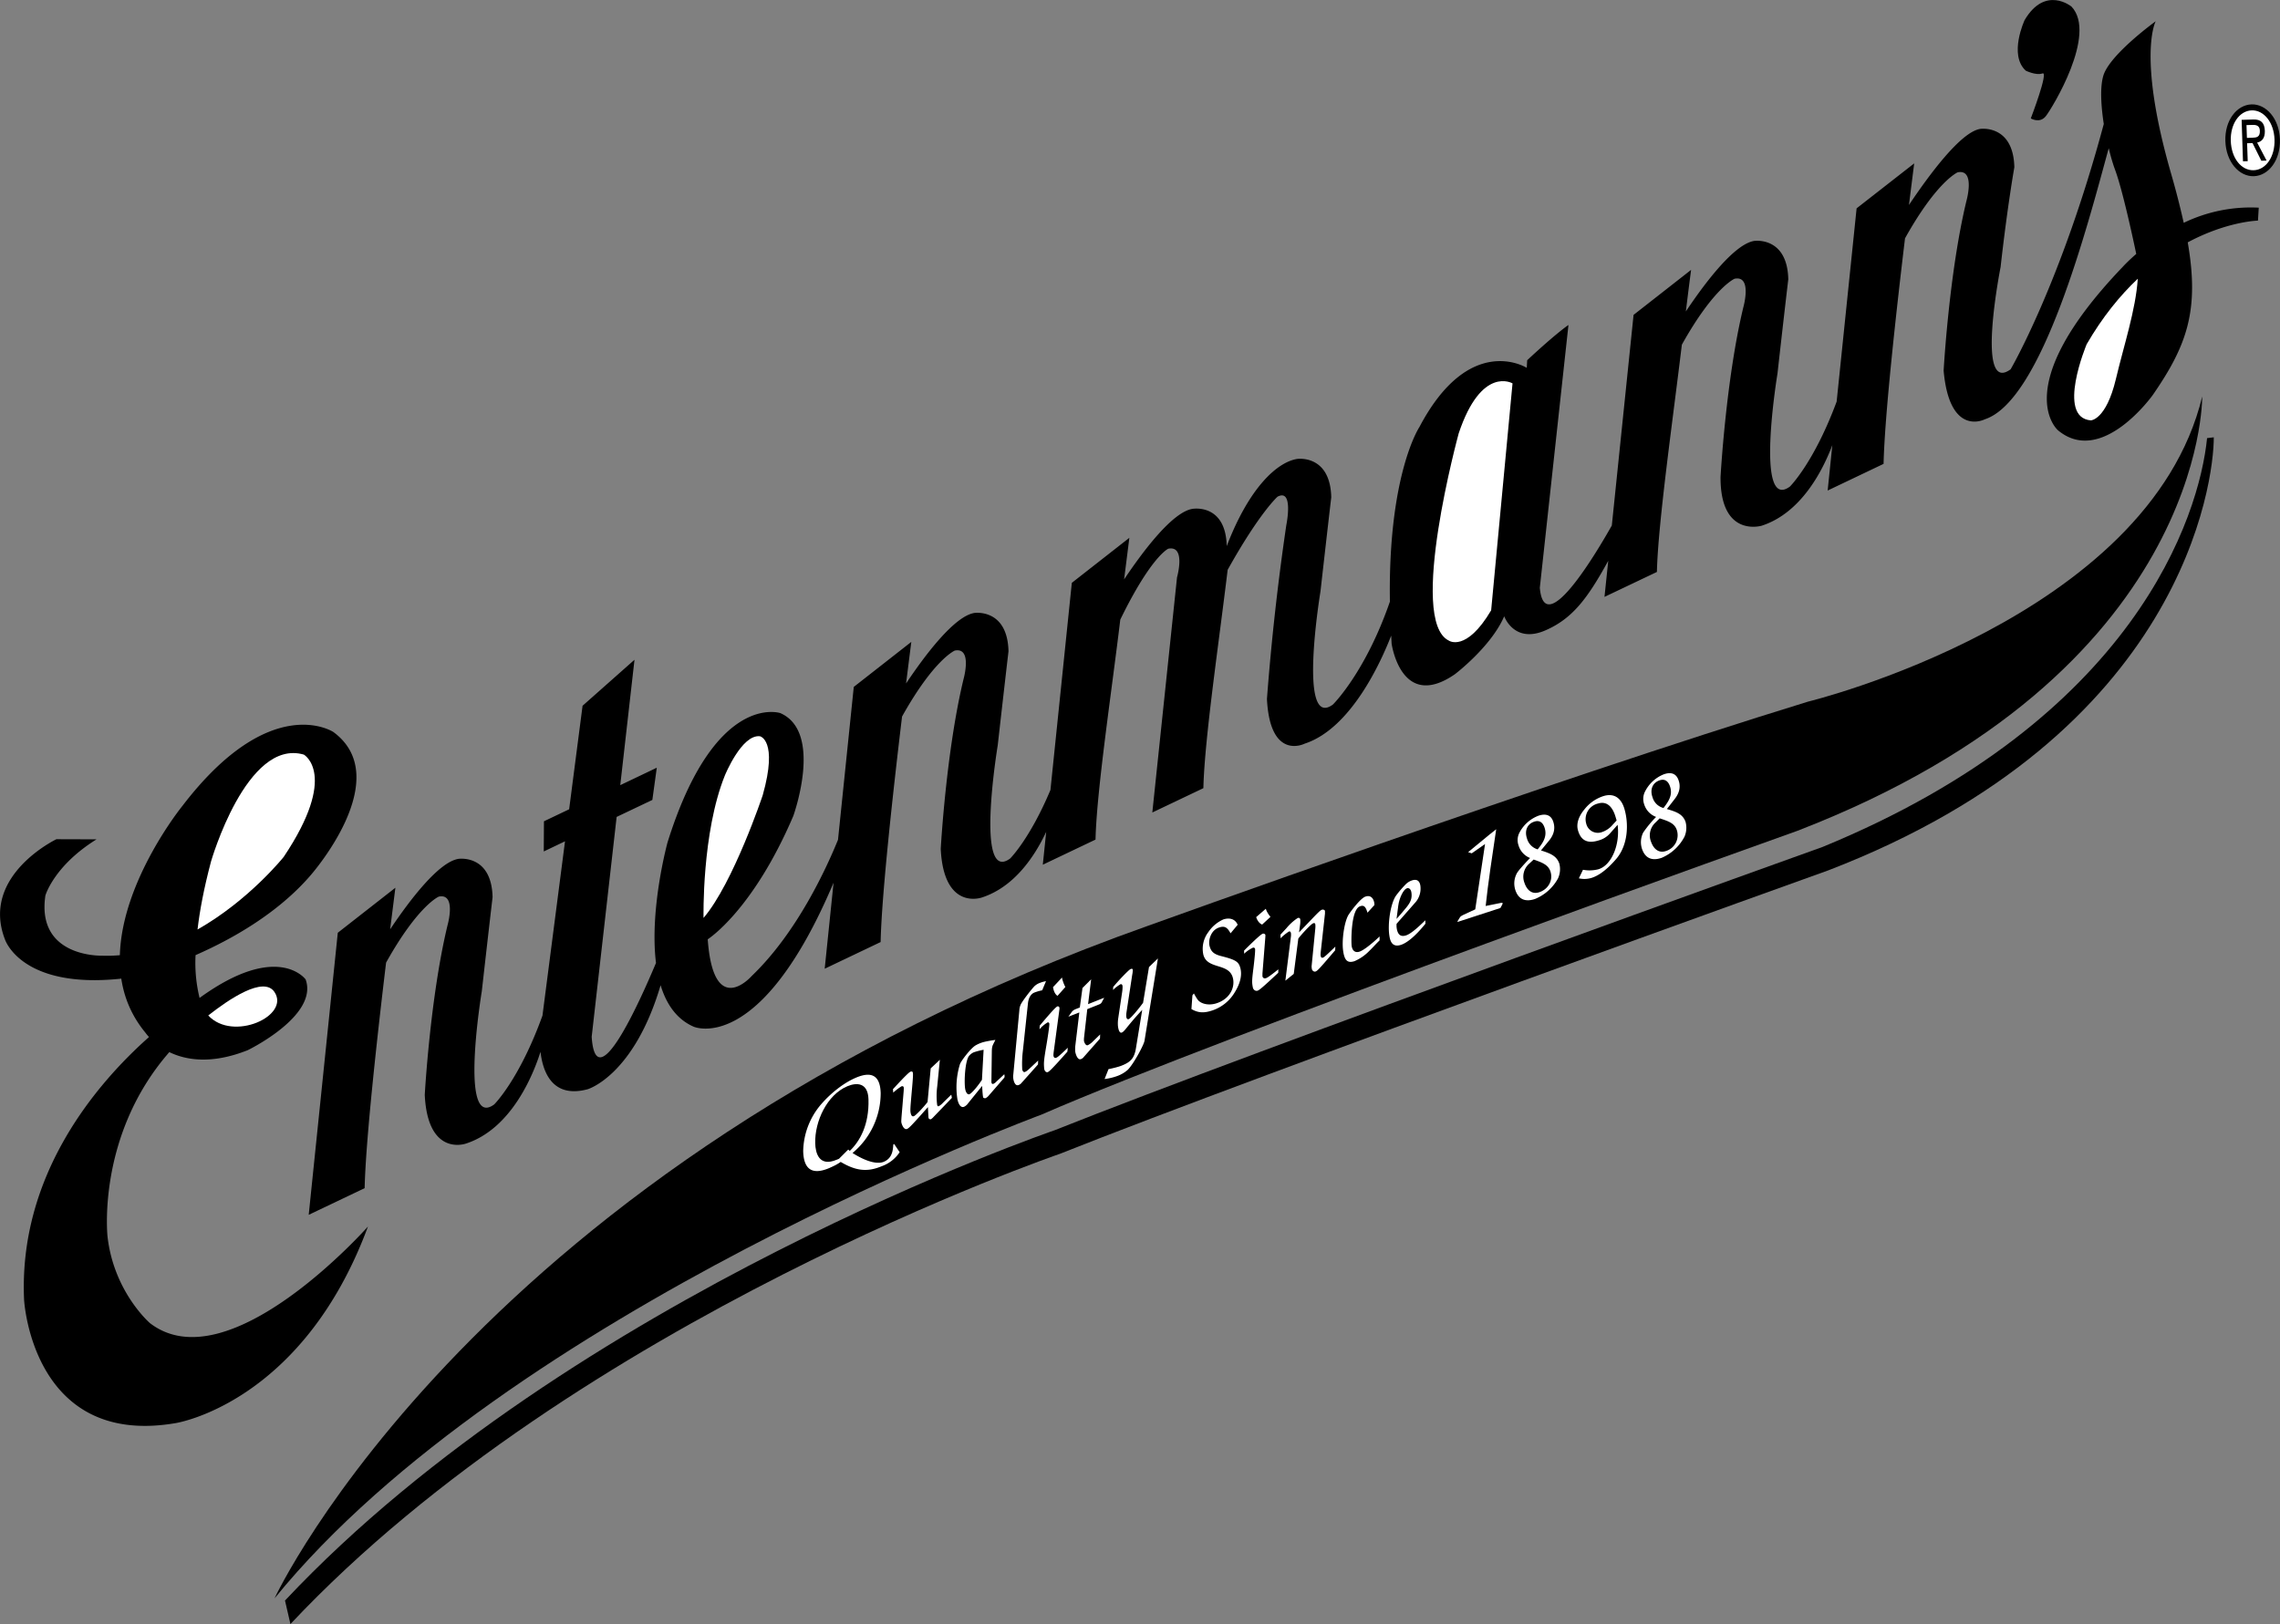 <?xml version="1.0" encoding="UTF-8"?> <svg xmlns="http://www.w3.org/2000/svg" width="2500" height="1781" viewBox="0 0 37.016 26.37"><rect x="0" y="0" width="37.016" height="26.37" fill="#808080" stroke="none"/><path d="M4.457 25.954s3.265-7.046 14.177-10.92c0 0 6.446-2.328 10.719-3.641 0 0 5.528-1.341 6.4-4.955 0 0 .063 4.492-6.576 7.054 0 0-9.319 3.32-12.272 4.608-.001.002-8.659 3.194-12.448 7.854z"></path><path d="M14.531 18.597c-.009-.013-.014-.023-.021-.02-.007.002-.008.02-.01.043-.01.142-.069.21-.152.245-.083.035-.249.021-.507-.143a1.267 1.267 0 0 0 .457-.972c-.007-.248-.112-.373-.399-.252-.198.083-.409.25-.567.432a1.2 1.2 0 0 0-.292.764c.008.296.148.389.422.273.033-.015.094-.042.118-.057a.905.905 0 0 0 .069-.043c.226.134.415.175.662.071a.583.583 0 0 0 .295-.229l-.075-.112zM16.102 17.097c.001-.095.005-.107.037-.169l.021-.042a1.753 1.753 0 0 0-.168.029.539.539 0 0 0-.157.062c-.08.05-.24.259-.252.309a1.262 1.262 0 0 0-.039.565c.016.072.051.144.109.12a.174.174 0 0 0 .067-.06l.225-.278.006.098c.003.033.005.062.009.079l.005.016a.095.095 0 0 0 .028.007l.012-.003a.173.173 0 0 0 .049-.042l.244-.281c.014-.016.014-.022.007-.064l-.136.127a.11.11 0 0 1-.04.028c-.02.008-.028-.003-.032-.018a.19.19 0 0 1-.001-.036l.006-.447zM24.653 13.725a.316.316 0 0 0 .188.207c-.117.12-.2.218-.215.249a.345.345 0 0 0-.024.272c.053.159.17.194.317.145a.747.747 0 0 0 .375-.334.36.36 0 0 0 .022-.24c-.044-.13-.152-.168-.298-.215l.13-.158c.082-.1.105-.201.069-.309-.042-.126-.145-.128-.239-.097a.582.582 0 0 0-.31.276.259.259 0 0 0-.015.204zM26.262 13.393c.041.319-.096.655-.309.721a.57.57 0 0 1-.253.009l-.067.139a.404.404 0 0 0 .206-.007c.151-.047.297-.186.405-.313.189-.227.199-.564.13-.803-.048-.169-.159-.269-.343-.212a.642.642 0 0 0-.305.212c-.098.117-.138.237-.107.345.061.214.216.199.337.162a.378.378 0 0 0 .186-.117l.12-.136zM26.694 13.062a.317.317 0 0 0 .193.203 1.82 1.82 0 0 0-.209.253.349.349 0 0 0-.018.272c.057.158.174.19.32.138a.75.75 0 0 0 .368-.343.363.363 0 0 0 .017-.24c-.046-.129-.156-.165-.303-.208l.126-.162c.08-.102.101-.204.062-.31-.045-.125-.148-.125-.241-.091a.584.584 0 0 0-.304.283.265.265 0 0 0-.011.205z" fill="#fff"></path><path d="M36.592 2.861c.239-.008.435-.261.423-.599-.011-.335-.223-.575-.461-.567-.241.008-.437.261-.425.596.011.338.223.578.463.57z"></path><path d="M35.453 3.618a13.41 13.41 0 0 0-.208-.809C34.696.897 34.998.345 34.998.345s-.741.535-.849.88c-.056.181-.041.483.006.788-.693 2.583-1.512 3.983-1.512 3.983-.577.426-.163-1.661-.163-1.661.111-.993.223-1.619.223-1.619-.016-.702-.554-.623-.554-.623-.32.052-.833.753-1.157 1.235l.085-.675-.935.73-.324 3.138c-.368.994-.758 1.379-.758 1.379-.577.426-.202-1.837-.202-1.837.111-.993.175-1.528.175-1.528-.016-.702-.554-.623-.554-.623-.32.052-.787.663-1.109 1.145.05-.41.085-.675.085-.675l-.934.731-.353 3.42c-.263.465-1.095 1.862-1.169 1.011l.465-4.267s-.184.12-.67.572l-.007.124s-.927-.588-1.744.963c0 0-.509.765-.478 2.833-.399 1.155-.925 1.671-.925 1.671-.577.426-.202-1.837-.202-1.837.112-.993.175-1.528.175-1.528-.016-.702-.554-.623-.554-.623-.32.052-.775.455-1.143 1.416-.016-.702-.557-.605-.557-.605-.32.052-.786.663-1.109 1.145l.085-.675-.934.731-.347 3.363c-.334.796-.654 1.113-.654 1.113-.577.426-.202-1.836-.202-1.836.112-.993.175-1.528.175-1.528-.016-.702-.554-.623-.554-.623-.32.052-.786.662-1.109 1.145l.085-.675-.934.731-.256 2.482c-.181.446-.66 1.502-1.399 2.21 0 0-.622.715-.716-.594 0 0 .73-.46 1.389-2.002 0 0 .493-1.364-.211-1.671 0 0-1.063-.358-1.831 2.101 0 0-.295 1.076-.187 1.956-.27.644-.977 2.215-1.044 1.199l.405-3.57.58-.276.072-.523-.593.283.231-2.036-.843.747-.218 1.681-.409.195-.003.49.345-.165-.366 2.83c-.375 1.039-.783 1.442-.783 1.442-.577.426-.202-1.837-.202-1.837.112-.993.175-1.528.175-1.528-.016-.702-.554-.622-.554-.622-.32.052-.786.662-1.109 1.144l.085-.675-.935.731-.472 4.58.908-.433c.018-.792.208-2.494.348-3.662.519-.931.856-1.072.856-1.072.291-.059.142.464.142.464-.283 1.173-.37 2.756-.37 2.756.049 1.014.669.79.669.79.747-.243 1.099-1.138 1.21-1.49.036.315.186.763.765.608 0 0 .75-.217 1.185-1.689.092.303.257.551.536.673 0 0 1.078.483 2.272-2.338l-.144 1.397.908-.433c.018-.793.208-2.494.348-3.662.519-.93.856-1.071.856-1.071.291-.059.142.464.142.464-.283 1.172-.37 2.756-.37 2.756.049 1.014.669.789.669.789.525-.171.855-.665 1.043-1.065l-.055.533.856-.408c.018-.793.262-2.404.402-3.572.504-1.033.779-1.151.779-1.151.291-.059.142.465.142.465l-.401 3.818.829-.395c.018-.792.254-2.377.394-3.545.518-.93.81-1.188.81-1.188.267-.139.142.464.142.464a40.431 40.431 0 0 0-.314 2.82c.05 1.014.613.726.613.726.757-.247 1.245-1.344 1.404-1.754l.007.13s.152 1.101 1.027.497c0 0 .588-.445.801-.941 0 0 .16.45.668.229.441-.191.686-.52 1.021-1.13l-.061.586.851-.405c.018-.793.265-2.521.405-3.69.519-.93.856-1.071.856-1.071.291-.059.142.464.142.464-.283 1.173-.37 2.756-.37 2.756-.005.994.669.79.669.79.64-.208.989-.894 1.146-1.308l-.076.737.908-.433c.018-.793.208-2.494.348-3.662.518-.93.855-1.072.855-1.072.291-.059.142.465.142.465-.283 1.172-.37 2.756-.37 2.756.097 1.088.669.789.669.789.936-.305 1.673-3.166 2.011-4.401.033.135.069.258.106.357.118.323.28 1.069.341 1.359-.144.125-.224.215-.224.215-1.874 1.958-1.045 2.65-1.045 2.65.711.589 1.538-.575 1.538-.575.559-.809.758-1.379.567-2.478.64-.342 1.14-.353 1.14-.353l.013-.21a2.507 2.507 0 0 0-1.218.246z"></path><path d="M34.351 6.157c-.159.664-.406.669-.406.669-.566-.047-.068-1.236-.068-1.236.259-.447.544-.794.83-1.064-.033.504-.224 1.074-.356 1.631z" fill="#fff"></path><path d="M5.412 11.886s-1.015-.674-2.449 1.198c0 0-.982 1.207-1.017 2.426a2.298 2.298 0 0 1-.288.008s-1.072.036-.921-.977c0 0 .137-.481.83-.912l-.651-.002s-1.235.589-.836 1.626c0 0 .259.812 1.889.638.046.305.166.603.39.875 0 0 .02.029.06.073C1.572 17.591.3 19.07.391 21.104c0 0 .127 2.405 2.461 2.004 0 0 2.057-.317 3.122-3.192 0 0-2.258 2.553-3.539 1.569 0 0-.586-.503-.689-1.404 0 0-.183-1.639 1.003-2.997.269.13.684.202 1.272-.031 0 0 1.154-.558.941-1.149 0 0-.449-.623-1.722.3a2.39 2.39 0 0 1-.065-.695c.597-.262 1.34-.682 1.87-1.299 0-.001 1.388-1.573.367-2.324z"></path><path d="M4.454 16.105c.266.388-.67.817-1.073.384.338-.266.895-.642 1.073-.384zM4.606 13.914s-.56.703-1.399 1.179c.035-.303.103-.666.218-1.101 0 0 .577-2.009 1.508-1.739 0 0 .57.322-.327 1.661z" fill="#fff"></path><path d="M35.832 7.114c-.126 1.26-1.164 4.551-6.241 6.638 0 0-9.13 3.271-12.473 4.602 0 0-7.836 2.683-12.491 7.635l.088.382c4.655-4.952 12.491-7.635 12.491-7.635 3.343-1.33 12.473-4.602 12.473-4.602 5.778-2.222 6.264-6.325 6.262-7.033l-.109.013zM32.97 1.923s.147.088.245-.038c.099-.126.839-1.33.416-1.778 0 0-.425-.35-.761.219 0 0-.263.563.018.821 0 0 .168.083.272.045.105-.039-.19.731-.19.731z"></path><path d="M11.422 14.905s-.031-1.381.347-2.315c0 0 .272-.668.568-.635 0 0 .299.059.046.957 0 0-.477 1.427-.961 1.993zM24.209 9.91l.347-3.685s-.503-.297-.874.812c0 0-.831 3.039-.16 3.365 0 0 .28.196.687-.492zM36.217 2.288c-.009-.276.14-.489.34-.496.198-.006.361.197.37.473.009.281-.14.493-.338.499-.2.007-.363-.195-.372-.476z" fill="#fff"></path><path d="M36.482 2.326l.088-.003.143.287.085-.003-.153-.292c.074-.015.128-.069.125-.189-.004-.132-.065-.189-.185-.186l-.192.006.022.673.077-.002-.01-.291z"></path><path d="M36.479 2.239l-.007-.208.104-.003c.054-.001.111.012.113.095.004.104-.054.111-.119.113l-.091.003z" fill="#fff"></path><path d="M13.621 18.816l-.039.016c-.285.12-.343-.11-.347-.268-.009-.357.192-.787.522-.926.15-.063.336-.063.343.216.011.408-.138.676-.304.834l-.025-.022-.15.15z"></path><path d="M15.259 17.208l-.043.433a1.198 1.198 0 0 0-.002.294c.004.022.011.034.029.026a.281.281 0 0 0 .068-.056l.133-.13.01.052-.3.312a.194.194 0 0 1-.039.034c-.013.005-.036-.001-.04-.022-.003-.017-.002-.035-.004-.056l-.006-.118c-.276.312-.31.342-.338.354-.053.021-.087-.073-.093-.104-.003-.017-.001-.038.002-.087l.035-.421c.002-.033.003-.047.001-.061-.003-.019-.018-.025-.037-.018a.827.827 0 0 0-.133.102l-.005-.056c.215-.234.264-.275.284-.284.019-.007.035-.004.039.015.005.026.005.062-.02.335-.019.222-.024.276-.016.317.009.044.024.067.055.054.031-.012.161-.151.22-.229l.051-.546.149-.14z" fill="#fff"></path><path d="M15.942 17.534c-.075.114-.168.22-.202.233-.032.013-.058-.028-.068-.075-.024-.109-.005-.488.068-.555a.197.197 0 0 1 .069-.05 1.12 1.12 0 0 1 .16-.041l-.027.488z"></path><path d="M16.92 16.08a.815.815 0 0 0-.13.038c-.044.019-.09.07-.101.173l-.082.768a1.714 1.714 0 0 0-.011.305c.003.018.017.053.044.042.014-.006.031-.013.073-.053l.141-.132-.002.063-.268.301a.102.102 0 0 1-.046.033c-.061.025-.083-.075-.086-.098a.212.212 0 0 1-.001-.072l.098-1.039a.252.252 0 0 1 .025-.103c.043-.078.171-.24.219-.291a.251.251 0 0 1 .089-.055.51.51 0 0 1 .1-.028l-.062.148z" fill="#fff"></path><path d="M17.329 17.077c-.238.27-.292.32-.317.331-.025.01-.056-.013-.06-.062-.007-.09-.006-.124.035-.365.021-.122.052-.325.049-.357-.001-.017-.015-.027-.028-.022a.514.514 0 0 0-.131.111l.003-.059c.184-.219.26-.301.286-.312.015-.006.032.006.034.021s-.001.029-.002.041l-.092.684c-.002.021-.004.04-.003.05.002.028.017.048.046.037.017-.007.037-.017.187-.162l-.007.064zM17.242 15.873a.286.286 0 0 0 .015.061c.015.047.035.084.039.093l-.127.143c-.04-.024-.063-.079-.073-.141l.146-.156zM17.345 16.509l.058-.081a.145.145 0 0 1 .058-.041l.07-.028.043-.316.141-.141-.05.403.262-.104-.043.079c-.005.009-.016.02-.041.03l-.191.076-.052.459a.364.364 0 0 0-.002.054c.001.017.026.087.064.072a.306.306 0 0 0 .086-.065l.113-.109-.003.068-.275.312a.105.105 0 0 1-.033.02c-.062.025-.093-.105-.094-.128a.557.557 0 0 1 .001-.081l.066-.548-.178.069zM17.997 17.36c.065-.012.159-.036.206-.054.145-.056.212-.115.239-.284l.102-.624a4.935 4.935 0 0 0-.253.292c-.041.051-.061.07-.078.076-.05.02-.063-.096-.064-.122a.561.561 0 0 1 .006-.112l.063-.422a.558.558 0 0 0 .007-.091c-.001-.028-.014-.045-.036-.036a.606.606 0 0 0-.119.092l.003-.049c.093-.113.255-.28.281-.29.026-.01.036-.005.037.017a.503.503 0 0 1-.01.08l-.092.603c-.004.028-.005.05-.004.063.001.03.012.06.042.048.028-.011.139-.138.231-.264l.096-.58.145-.14-.217 1.332c-.006.062-.173.375-.271.475a.534.534 0 0 1-.172.102.938.938 0 0 1-.206.049l.064-.161zM19.359 16.162l.024-.031c.036.067.06.102.075.117.048.049.165.088.304.039.215-.075.292-.265.253-.411-.064-.244-.413-.13-.478-.372a.448.448 0 0 1 .08-.368.577.577 0 0 1 .243-.206c.048-.017.177-.043.234.086l-.116.139c-.051-.095-.095-.127-.19-.093-.135.047-.173.212-.151.297.023.088.062.134.194.167.238.06.279.093.306.192.035.131-.014.273-.093.399a.671.671 0 0 1-.352.287c-.148.052-.243.042-.349-.019l.016-.223zM20.394 14.892c.018.054.049.101.097.121l.135-.125c-.006-.008-.032-.039-.054-.08a.218.218 0 0 1-.021-.052l-.157.136zM20.754 15.74c-.161.128-.183.137-.201.143-.033.011-.052-.007-.057-.031v-.044l.047-.593c0-.01.002-.022 0-.035-.003-.013-.025-.024-.042-.019-.028.01-.11.082-.303.274l.001.051a.547.547 0 0 1 .143-.098c.014-.004.031.004.034.019.006.028-.013.205-.026.311-.027.209-.025.238-.01.316.009.042.046.062.075.053.029-.009.085-.054.337-.291l.002-.056zM20.868 15.924l.09-.715a.25.25 0 0 0 .001-.054c-.003-.025-.017-.035-.032-.03a.792.792 0 0 0-.137.111l-.001-.06.098-.106a.814.814 0 0 1 .182-.164c.018-.006.038 0 .041.024a.356.356 0 0 1-.002.078l-.018.132.253-.264c.083-.085.101-.098.118-.104.021-.007.048.003.05.021v.043l-.066.598c-.005.045-.006.064-.005.077.004.029.01.048.041.038.013-.004.051-.034.198-.178l-.002.059-.064.075c-.209.245-.229.262-.258.271-.021.007-.053-.014-.057-.044-.003-.021-.005-.035-.003-.051l.059-.602a.363.363 0 0 0 .001-.065c-.003-.024-.015-.029-.035-.022-.042.014-.24.236-.242.251l-.074.571-.136.11zM22.397 15.271c-.052.048-.107.113-.164.167a.74.74 0 0 1-.24.168c-.124.042-.166-.022-.187-.167-.024-.167.016-.456.083-.577.027-.046.194-.274.278-.303s.132.024.145.105l.002.032-.113.124c-.031-.107-.063-.125-.121-.104-.151.052-.144.587-.136.643.013.087.065.115.129.093.06-.021.169-.1.325-.246l-.001.065zM22.674 15a.298.298 0 0 0 .001.067c.014.1.057.153.154.121.058-.02.144-.08.311-.245l.002.056c-.184.228-.314.315-.393.342-.149.05-.181-.062-.194-.157-.026-.188.018-.49.099-.625.021-.033.081-.11.163-.195a.26.26 0 0 1 .106-.068c.068-.023.124-.005.137.087a.342.342 0 0 1-.07.257l-.316.36z" fill="#fff"></path><path d="M22.673 14.921c.058-.063.111-.127.165-.193.065-.081.089-.144.077-.233-.008-.056-.039-.083-.075-.071-.054.019-.122.152-.139.282l-.028.215z"></path><path d="M23.835 13.837c.161-.129.318-.266.456-.372-.059.393-.135.897-.171 1.246l.252-.051c.016-.002.024.001.024.01.001.006-.023.048-.037.074l-.682.222c-.01.003-.016.005-.016-.001s.021-.034.043-.072c.009-.014.029-.026.056-.039l.191-.088.159-1.061-.216.151-.059-.019z" fill="#fff"></path><path d="M24.79 13.613c-.041-.123.003-.233.118-.271.086-.029.14.013.168.097.047.142-.026.247-.112.353a.255.255 0 0 1-.174-.179zM24.899 13.957c.14.049.236.085.272.192.049.146-.037.291-.179.338-.124.042-.205-.04-.242-.151a.28.28 0 0 1 .078-.313l.071-.066zM26.184 13.39a.396.396 0 0 1-.184.124.194.194 0 0 1-.248-.142.261.261 0 0 1 .19-.324c.161-.05.247.076.289.224l.015.051-.062.067zM26.829 12.946c-.044-.122-.003-.233.111-.274.085-.031.141.009.171.093.051.141-.021.248-.104.355a.249.249 0 0 1-.178-.174zM26.945 13.288c.142.046.239.079.277.186a.269.269 0 0 1-.17.343c-.124.044-.206-.035-.246-.146a.281.281 0 0 1 .071-.315l.068-.068z"></path></svg> 